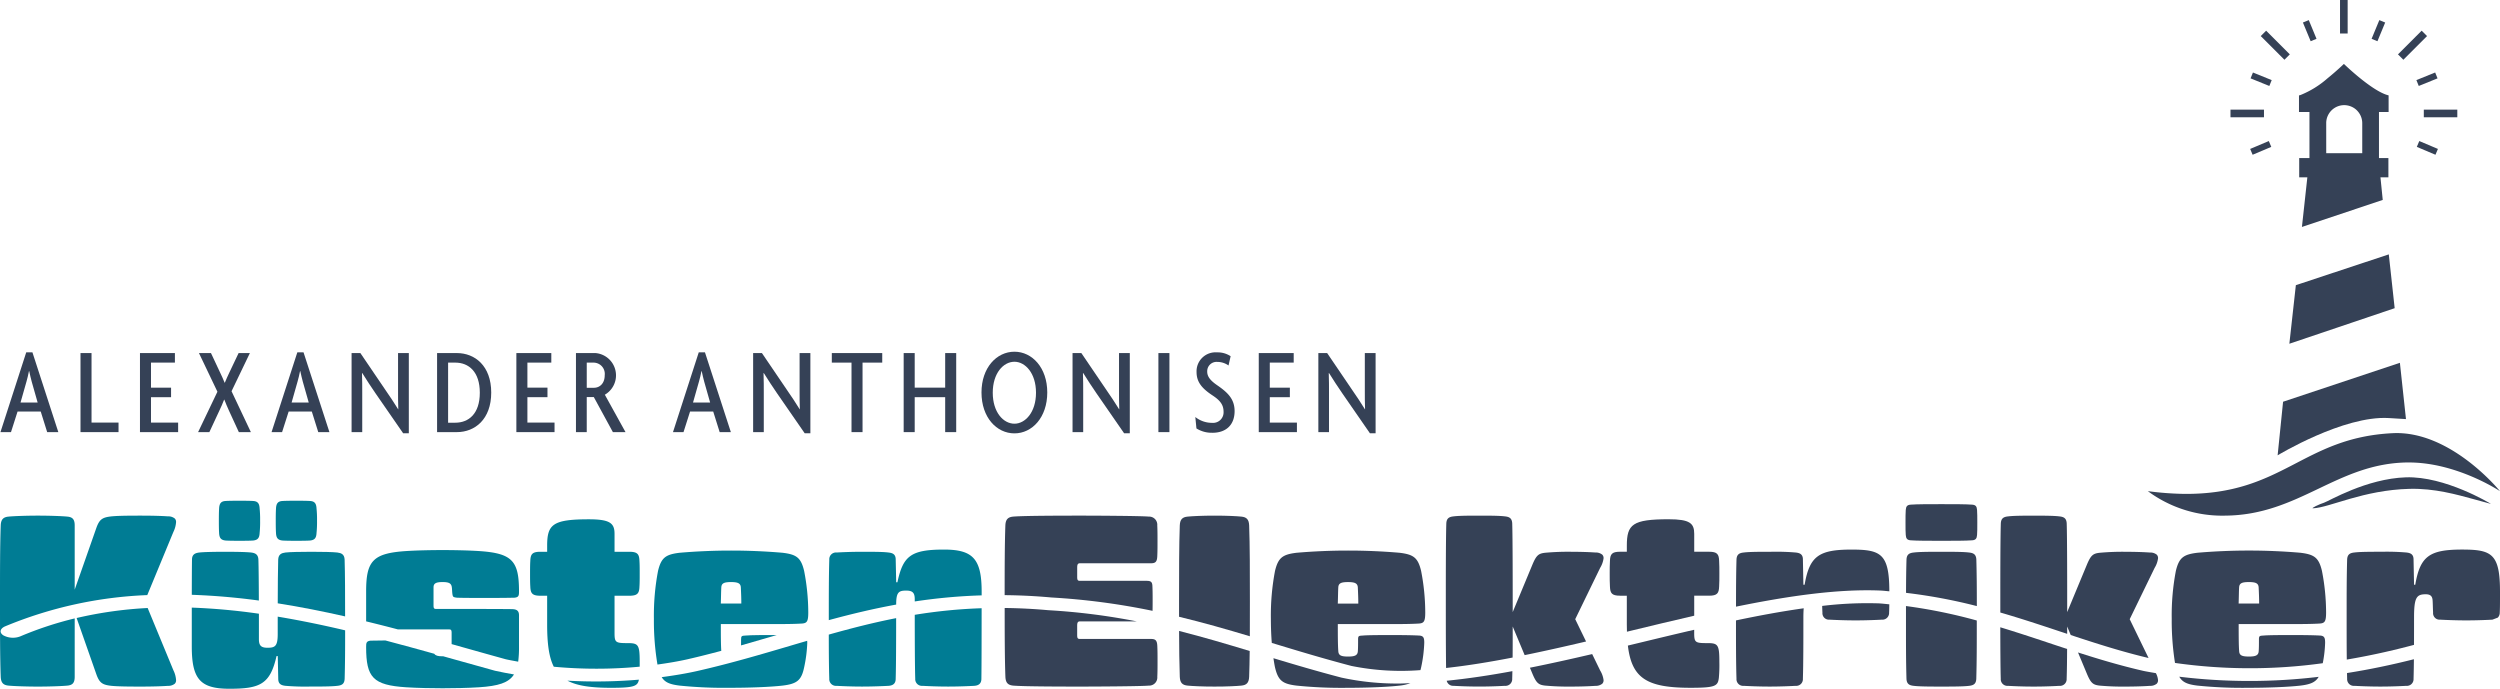 <svg xmlns="http://www.w3.org/2000/svg" width="546.3" height="150.511" viewBox="0 0 546.3 150.511">
  <g id="Gruppe_5" data-name="Gruppe 5" transform="translate(0 0)">
    <g id="Gruppe_6" data-name="Gruppe 6" transform="translate(0 0)">
      <path id="Pfad_13" data-name="Pfad 13" d="M10.493,234.86l-1.408-4.494H4.021L2.586,234.86H.285l5.632-17.436H7.27l5.659,17.436ZM7.108,223.814c-.19-.677-.379-1.543-.541-2.274H6.512c-.135.731-.352,1.6-.541,2.274l-1.3,4.576H8.408Z" transform="translate(-0.184 -140.433)" fill="#354156"/>
      <path id="Pfad_14" data-name="Pfad 14" d="M49.678,235.157V217.883h2.41v15.189h5.9v2.085Z" transform="translate(-32.087 -140.73)" fill="#354156"/>
      <path id="Pfad_15" data-name="Pfad 15" d="M86.377,235.157V217.883h7.635v2.084H88.787v5.47h4.386v2.085H88.787v5.55h5.93v2.085Z" transform="translate(-55.791 -140.73)" fill="#354156"/>
      <path id="Pfad_16" data-name="Pfad 16" d="M131.144,235.157l-2.166-4.711c-.325-.7-.7-1.6-1-2.382h-.054c-.271.758-.7,1.679-1.029,2.382l-2.193,4.711h-2.463l4.223-8.827-4.034-8.447h2.626l2.031,4.332c.3.623.676,1.435.947,2.139h.054c.271-.7.65-1.489.948-2.139l2.058-4.332h2.464l-4.007,8.339,4.224,8.935Z" transform="translate(-78.952 -140.73)" fill="#354156"/>
      <path id="Pfad_17" data-name="Pfad 17" d="M177.782,234.86l-1.408-4.494h-5.063l-1.435,4.494h-2.3l5.632-17.436h1.354l5.659,17.436ZM174.4,223.814c-.19-.677-.379-1.543-.541-2.274H173.8c-.135.731-.352,1.6-.541,2.274l-1.3,4.576H175.7Z" transform="translate(-108.236 -140.433)" fill="#354156"/>
      <path id="Pfad_18" data-name="Pfad 18" d="M228.23,235.4l-6.011-8.691c-.948-1.381-2.058-3.059-2.924-4.467l-.055.027c.055,1.543.055,3.032.055,4.3v8.583h-2.329V217.883h1.922l5.551,8.177c.785,1.137,1.922,2.816,2.707,4.115h.027c-.054-1.326-.054-2.87-.054-4.088v-8.2h2.355V235.4Z" transform="translate(-140.138 -140.73)" fill="#354156"/>
      <path id="Pfad_19" data-name="Pfad 19" d="M274.055,235.157h-4.332V217.883h4.332c3.926,0,7.5,2.789,7.5,8.637s-3.574,8.637-7.5,8.637m-.352-15.19h-1.571V233.1H273.7c2.924,0,5.361-1.949,5.361-6.552s-2.437-6.58-5.361-6.58" transform="translate(-174.213 -140.73)" fill="#354156"/>
      <path id="Pfad_20" data-name="Pfad 20" d="M318.655,235.157V217.883h7.635v2.084h-5.225v5.47h4.386v2.085h-4.386v5.55h5.929v2.085Z" transform="translate(-205.818 -140.73)" fill="#354156"/>
      <path id="Pfad_21" data-name="Pfad 21" d="M363.5,235.157l-4.17-7.662h-1.543v7.662h-2.356V217.883h4.278a4.887,4.887,0,0,1,2.031,9.1l4.521,8.177Zm-4.142-15.19h-1.57v5.5h1.57c1.245,0,2.356-.92,2.356-2.734a2.461,2.461,0,0,0-2.356-2.762" transform="translate(-229.572 -140.73)" fill="#354156"/>
      <path id="Pfad_22" data-name="Pfad 22" d="M425.5,234.86l-1.408-4.494h-5.063L417.6,234.86h-2.3l5.632-17.436h1.354l5.659,17.436Zm-3.384-11.047c-.19-.677-.379-1.543-.542-2.274h-.055c-.135.731-.352,1.6-.541,2.274l-1.3,4.576h3.736Z" transform="translate(-268.239 -140.433)" fill="#354156"/>
      <path id="Pfad_23" data-name="Pfad 23" d="M476.029,235.4l-6.011-8.691c-.947-1.381-2.057-3.059-2.924-4.467l-.054.027c.054,1.543.054,3.032.054,4.3v8.583h-2.329V217.883h1.922l5.551,8.177c.785,1.137,1.922,2.816,2.707,4.115h.028c-.055-1.326-.055-2.87-.055-4.088v-8.2h2.356V235.4Z" transform="translate(-300.191 -140.73)" fill="#354156"/>
      <path id="Pfad_24" data-name="Pfad 24" d="M520.031,219.968v15.19h-2.41v-15.19h-4.305v-2.085h11.02v2.085Z" transform="translate(-331.549 -140.73)" fill="#354156"/>
      <path id="Pfad_25" data-name="Pfad 25" d="M566.733,235.157v-7.635h-6.661v7.635h-2.41V217.883h2.41v7.554h6.661v-7.554h2.41v17.274Z" transform="translate(-360.192 -140.73)" fill="#354156"/>
      <path id="Pfad_26" data-name="Pfad 26" d="M612.881,234.885c-3.9,0-7.2-3.493-7.2-8.935,0-5.415,3.3-8.908,7.2-8.908,3.871,0,7.174,3.493,7.174,8.908,0,5.442-3.3,8.935-7.174,8.935m0-15.65c-2.41,0-4.739,2.491-4.739,6.769s2.329,6.769,4.739,6.769c2.355,0,4.711-2.491,4.711-6.769s-2.356-6.769-4.711-6.769" transform="translate(-391.205 -140.186)" fill="#354156"/>
      <path id="Pfad_27" data-name="Pfad 27" d="M673.138,235.4l-6.011-8.691c-.948-1.381-2.058-3.059-2.924-4.467l-.054.027c.054,1.543.054,3.032.054,4.3v8.583h-2.328V217.883H663.8l5.551,8.177c.785,1.137,1.922,2.816,2.707,4.115h.028c-.055-1.326-.055-2.87-.055-4.088v-8.2h2.355V235.4Z" transform="translate(-427.503 -140.73)" fill="#354156"/>
      <rect id="Rechteck_17" data-name="Rechteck 17" width="2.41" height="17.274" transform="translate(253.134 77.153)" fill="#354156"/>
      <path id="Pfad_28" data-name="Pfad 28" d="M741.352,235a6.219,6.219,0,0,1-3.466-.948l-.244-2.491a5.855,5.855,0,0,0,3.655,1.273,2.3,2.3,0,0,0,2.518-2.41c0-1.462-.677-2.437-2.355-3.547-2.356-1.544-3.547-2.951-3.547-5.144a4.148,4.148,0,0,1,4.467-4.3,5.136,5.136,0,0,1,2.978.839l-.46,2.03a4.218,4.218,0,0,0-2.464-.785,2.04,2.04,0,0,0-2.193,2.112c0,1.137.731,1.977,2.166,2.978,2.329,1.6,3.818,3.033,3.818,5.659,0,2.9-1.733,4.738-4.874,4.738" transform="translate(-476.441 -140.433)" fill="#354156"/>
      <path id="Pfad_29" data-name="Pfad 29" d="M776.789,235.157V217.883h7.635v2.084H779.2v5.47h4.386v2.085H779.2v5.55h5.929v2.085Z" transform="translate(-501.725 -140.73)" fill="#354156"/>
      <path id="Pfad_30" data-name="Pfad 30" d="M824.83,235.4l-6.011-8.691c-.948-1.381-2.058-3.059-2.924-4.467l-.055.027c.055,1.543.055,3.032.055,4.3v8.583h-2.329V217.883h1.922l5.551,8.177c.785,1.137,1.922,2.816,2.708,4.115h.027c-.054-1.326-.054-2.87-.054-4.088v-8.2h2.356V235.4Z" transform="translate(-525.48 -140.73)" fill="#354156"/>
      <path id="Pfad_31" data-name="Pfad 31" d="M1382.264,273.667c-15.509.137-23.746,11.53-39.984,11.62a27.3,27.3,0,0,1-16.837-5.351,67.621,67.621,0,0,0,8.008.6c21.593.137,25.75-12.276,45.472-13.266,12.54-.634,23.169,12.3,23.465,12.667-.29-.191-9.677-6.358-20.124-6.265" transform="translate(-856.099 -172.611)" fill="#354156"/>
      <path id="Pfad_32" data-name="Pfad 32" d="M1466.072,300.354c-.093-.025-1.577-.436-3.839-1.051-3.567-.969-8.463-2.38-13.954-2.239-10.155.252-17.474,4.115-21.09,4.252-.583.022,1.418-.914,2.424-1.233s9.243-5.262,17.889-5.536c8.542-.274,18.337,5.663,18.57,5.807" transform="translate(-921.749 -190.241)" fill="#354156"/>
      <rect id="Rechteck_18" data-name="Rechteck 18" width="4.427" height="1.382" transform="translate(528.029 17.505) rotate(-22.059)" fill="#354156"/>
      <rect id="Rechteck_19" data-name="Rechteck 19" width="1.383" height="4.423" transform="translate(528.124 32.095) rotate(-67.074)" fill="#354156"/>
      <rect id="Rechteck_20" data-name="Rechteck 20" width="7.32" height="1.667" transform="translate(524.004 11.88) rotate(-45)" fill="#354156"/>
      <rect id="Rechteck_21" data-name="Rechteck 21" width="7.32" height="1.669" transform="translate(529.651 23.959)" fill="#354156"/>
      <rect id="Rechteck_22" data-name="Rechteck 22" width="4.423" height="1.382" transform="translate(518.241 8.481) rotate(-67.515)" fill="#354156"/>
      <rect id="Rechteck_23" data-name="Rechteck 23" width="7.32" height="1.669" transform="translate(487.405 23.959)" fill="#354156"/>
      <rect id="Rechteck_24" data-name="Rechteck 24" width="1.667" height="7.32" transform="matrix(0.707, -0.707, 0.707, 0.707, 494.018, 7.883)" fill="#354156"/>
      <path id="Pfad_33" data-name="Pfad 33" d="M1421.011,60.054h-2.242v4.208h1.781l-1.185,10.846,17.659-5.906-.5-4.94h1.736V60.054H1436.2V49.992h2.105V46.357c-.089-.022-.178-.048-.274-.073-3.567-1.048-9.473-6.781-9.473-6.781h-.045s-1.567,1.522-3.574,3.141a20.5,20.5,0,0,1-5.9,3.641c-.108.032-.213.061-.318.083v3.625h2.29Zm3.66-7.628a3.931,3.931,0,0,1,5.459-3.625,3.83,3.83,0,0,1,1.564,1.191,3.9,3.9,0,0,1,.851,2.437,1.017,1.017,0,0,1,0,.1v6.46h-7.871Z" transform="translate(-916.347 -25.515)" fill="#354156"/>
      <path id="Pfad_34" data-name="Pfad 34" d="M1432.263,223.894l1.328,12.3s-1.332-.083-3.752-.229c-9.884-.592-24.293,8.144-24.293,8.144l1.191-11.712Z" transform="translate(-907.838 -144.612)" fill="#354156"/>
      <rect id="Rechteck_25" data-name="Rechteck 25" width="1.666" height="7.32" transform="translate(511.343)" fill="#354156"/>
      <rect id="Rechteck_26" data-name="Rechteck 26" width="1.382" height="4.424" transform="translate(491.795 17.124) rotate(-67.925)" fill="#354156"/>
      <rect id="Rechteck_27" data-name="Rechteck 27" width="4.426" height="1.383" transform="translate(491.705 32.544) rotate(-22.9)" fill="#354156"/>
      <path id="Pfad_35" data-name="Pfad 35" d="M1412.781,176.5,1414.2,163.7l20.309-6.727,1.284,11.757Z" transform="translate(-912.51 -101.385)" fill="#354156"/>
      <path id="Pfad_36" data-name="Pfad 36" d="M1422.84,17.023l-1.695-4.087,1.281-.529,1.691,4.087Z" transform="translate(-917.913 -8.014)" fill="#354156"/>
      <path id="Pfad_37" data-name="Pfad 37" d="M1474.057,58.863c-.01,0-.023,0-.038,0v-.006l.038.01" transform="translate(-952.064 -38.013)" fill="#354156"/>
      <path id="Pfad_38" data-name="Pfad 38" d="M4.463,344.573a4.448,4.448,0,0,1-3.736-.213c-.921-.6-.741-1.484.4-1.97a90.077,90.077,0,0,1,31.057-6.824l5.7-13.789a5.727,5.727,0,0,0,.589-2.135,1.047,1.047,0,0,0-.268-.8,2.2,2.2,0,0,0-1.494-.481c-1.494-.108-3.683-.16-5.763-.16s-4.911,0-6.565.16c-2.027.213-2.669.639-3.36,2.614l-4.7,13.4V320.337c0-1.335-.479-1.814-1.6-1.922-1.067-.106-3.736-.213-6.457-.213-2.669,0-5.337.108-6.4.213-1.12.108-1.654.586-1.709,1.922C0,324.659,0,330.635,0,336.88c0,6.349,0,12.221.158,16.543.055,1.333.589,1.814,1.709,1.922,1.067.106,3.736.213,6.4.213,2.721,0,5.39-.108,6.457-.213,1.12-.108,1.6-.589,1.6-1.922V340.66a76.687,76.687,0,0,0-11.864,3.913" transform="translate(0 -205.525)" fill="#007c94"/>
      <path id="Pfad_39" data-name="Pfad 39" d="M62.808,375.206a87.756,87.756,0,0,0-15.524,2.187L51.566,389.6c.692,1.974,1.333,2.4,3.36,2.616,1.654.16,4.483.16,6.565.16s4.27-.055,5.763-.16a2.2,2.2,0,0,0,1.493-.481,1.045,1.045,0,0,0,.268-.8,5.705,5.705,0,0,0-.589-2.135Z" transform="translate(-30.541 -242.344)" fill="#007c94"/>
      <path id="Pfad_40" data-name="Pfad 40" d="M171.662,317.707c.907.055,2.3.055,2.987.055.749,0,2.082,0,2.989-.055,1.014-.105,1.388-.534,1.441-1.654a23.482,23.482,0,0,0,.108-2.669,23.023,23.023,0,0,0-.108-2.668c-.053-1.12-.426-1.6-1.441-1.654-.907-.053-2.24-.053-2.989-.053-.692,0-2.08,0-2.987.053-1.015.053-1.388.534-1.441,1.654-.055.854-.055,1.922-.055,2.668,0,.694,0,1.814.055,2.669.053,1.12.426,1.548,1.441,1.654" transform="translate(-109.91 -199.588)" fill="#007c94"/>
      <path id="Pfad_41" data-name="Pfad 41" d="M136.549,317.707c.907.055,2.293.055,2.987.055.747,0,2.082,0,2.989-.055,1.012-.105,1.388-.534,1.441-1.654a24.041,24.041,0,0,0,.105-2.669,23.57,23.57,0,0,0-.105-2.668c-.053-1.12-.428-1.6-1.441-1.654-.907-.053-2.243-.053-2.989-.053-.694,0-2.08,0-2.987.053-1.015.053-1.388.534-1.441,1.654-.055.854-.055,1.922-.055,2.668,0,.694,0,1.814.055,2.669.053,1.12.426,1.548,1.441,1.654" transform="translate(-87.23 -199.588)" fill="#007c94"/>
      <path id="Pfad_42" data-name="Pfad 42" d="M173.093,340.666c-.852.106-1.546.373-1.6,1.546-.064,2.125-.089,5.829-.1,9.557,4.973.786,9.892,1.763,14.722,2.859,0-4.763-.006-9.125-.107-12.416-.053-1.173-.747-1.44-1.6-1.546-.96-.108-3.2-.16-5.655-.16s-4.7.053-5.658.16" transform="translate(-110.702 -219.931)" fill="#007c94"/>
      <path id="Pfad_43" data-name="Pfad 43" d="M133.006,351.163c-.012-3.588-.038-7.074-.1-8.95-.053-1.173-.747-1.441-1.6-1.546-.96-.108-3.2-.16-5.655-.16s-4.7.052-5.655.16c-.854.106-1.6.374-1.6,1.546-.025,1.586-.039,4.455-.046,7.694a147.065,147.065,0,0,1,14.656,1.256" transform="translate(-76.442 -219.932)" fill="#007c94"/>
      <path id="Pfad_44" data-name="Pfad 44" d="M137.112,376.937c0,1.345,0,2.645,0,3.805,0,2.669-.586,2.989-2.243,2.989-1.386,0-1.867-.481-1.867-1.869,0-1.556,0-3.517,0-5.567a137.722,137.722,0,0,0-14.668-1.336c0,2.944,0,5.977,0,8.5,0,7.151,1.869,9.231,8.219,9.231,6.67,0,8.913-.96,10.3-7.149h.268l.106,4.961c0,1.068.534,1.441,1.6,1.548a50.929,50.929,0,0,0,5.337.16c2.188,0,4.7,0,5.976-.16,1.067-.108,1.549-.481,1.6-1.548.093-3.4.105-6.171.107-10.577-4.869-1.15-9.786-2.165-14.727-2.993" transform="translate(-76.426 -242.184)" fill="#007c94"/>
      <path id="Pfad_45" data-name="Pfad 45" d="M232.873,356.783c4.031.011,9.093.011,11.223.011.374,0,.534.108.534.747V360l3.163.89c2.939.828,5.836,1.643,8.682,2.426.875.2,1.8.354,2.7.525a23.406,23.406,0,0,0,.18-3.2V353.7c0-.907-.428-1.28-1.335-1.333-1.012-.055-13.233-.055-16.808-.055-.374,0-.534-.105-.534-.747v-3.949c0-.854.481-1.173,1.974-1.173,1.388,0,1.922.266,2.027,1.173.055.374.055.907.108,1.336.106.746.16.8,1.013.907,1.067.053,4.483.053,6.083.053s4.377,0,6.512-.053c.907-.108.96-.481.96-1.388,0-6.67-1.493-8.324-8.752-8.805-2.508-.16-5.763-.213-7.95-.213-2.243,0-5.443.053-7.951.213-7.259.481-8.752,2.135-8.752,8.805v6.561q3.5.851,6.921,1.752" transform="translate(-145.942 -219.251)" fill="#007c94"/>
      <path id="Pfad_46" data-name="Pfad 46" d="M254.184,401.873c-3.031-.829-5.943-1.649-8.9-2.481l-2.511-.705c-.045,0-.073.008-.121.008-1.023,0-1.547-.148-1.812-.551q-5.274-1.477-10.683-2.908c-1.1.007-2.244.019-3.249.044-.907.108-.96.481-.96,1.388,0,6.67,1.494,8.324,8.752,8.8,2.508.16,5.708.213,7.951.213,2.188,0,5.443-.053,7.951-.213,4.231-.28,6.495-.968,7.655-2.806-1.378-.244-2.754-.491-4.075-.794" transform="translate(-145.941 -255.281)" fill="#007c94"/>
      <path id="Pfad_47" data-name="Pfad 47" d="M329.339,337.162h1.494v6.244c0,4.161.38,7.153,1.453,9.27a100.458,100.458,0,0,0,18.771-.012c0-.322,0-.665,0-1.039,0-3.843-.32-4.109-2.723-4.109-2.561,0-2.774-.16-2.774-2.242v-8.111h3.255c1.762,0,2.135-.534,2.188-1.974.055-.8.055-1.814.055-2.826s0-1.975-.055-2.829c-.053-1.441-.426-1.974-2.188-1.974H345.56v-3.9c0-2.295-.907-3.2-5.6-3.2-7.9,0-9.126,1.122-9.126,5.763v1.336h-1.494c-1.761,0-2.135.534-2.188,1.974-.055.854-.055,1.814-.055,2.829s0,2.027.055,2.826c.053,1.441.426,1.974,2.188,1.974" transform="translate(-211.27 -206.983)" fill="#007c94"/>
      <path id="Pfad_48" data-name="Pfad 48" d="M350.177,419.639c2.126,1.137,5.172,1.56,9.492,1.56,4.991,0,5.847-.328,6.12-1.779a111.4,111.4,0,0,1-15.612.22" transform="translate(-226.178 -270.901)" fill="#007c94"/>
      <path id="Pfad_49" data-name="Pfad 49" d="M411.052,363.463c2.445-.56,4.834-1.173,7.2-1.8-.1-1.346-.1-3.643-.1-5.847h11.421c1.974,0,4.27,0,6.137-.108,1.28-.053,1.548-.426,1.548-2.508a48.055,48.055,0,0,0-.907-9.018c-.694-2.882-1.656-3.576-4.7-3.949a131.948,131.948,0,0,0-22.519,0c-3.042.373-4,1.067-4.7,3.949a52.015,52.015,0,0,0-.907,10.459,57.657,57.657,0,0,0,.779,10.018c2.313-.322,4.587-.7,6.749-1.193m7.2-15.656c.053-.907.586-1.173,2.135-1.173,1.493,0,2.08.266,2.135,1.173.052,1.12.105,2.3.105,3.523h-4.483c.055-1.388.055-2.616.108-3.523" transform="translate(-260.635 -219.442)" fill="#007c94"/>
      <path id="Pfad_50" data-name="Pfad 50" d="M458.328,392c-.854.053-1.015.053-1.015.852,0,.429,0,.88-.006,1.305,2.643-.746,5.248-1.507,7.81-2.264H464.3c-1.6,0-4.856,0-5.976.108" transform="translate(-295.373 -253.123)" fill="#007c94"/>
      <path id="Pfad_51" data-name="Pfad 51" d="M436.526,396.511c-6.445,1.9-13.111,3.87-20.248,5.5-2.539.581-5.216,1.017-7.942,1.382.714,1.161,1.811,1.587,3.9,1.845a96.177,96.177,0,0,0,11.261.479c3.949,0,8.432-.16,11.258-.479,3.1-.376,4.109-1.122,4.7-3.949a29.835,29.835,0,0,0,.692-5.39c0-.17-.012-.306-.022-.448q-1.793.524-3.6,1.057" transform="translate(-263.743 -255.422)" fill="#007c94"/>
      <path id="Pfad_52" data-name="Pfad 52" d="M511.453,385.059c0,3.615.023,6.993.106,9.648a1.464,1.464,0,0,0,1.6,1.548c.96.053,3.149.16,5.55.16,2.456,0,4.8-.108,5.763-.16.854-.052,1.6-.373,1.6-1.548.087-2.836.1-8.477.1-13.246-5.047.992-9.9,2.24-14.726,3.6" transform="translate(-330.346 -246.385)" fill="#007c94"/>
      <path id="Pfad_53" data-name="Pfad 53" d="M526.176,351.165V351.1c0-2.669.589-2.989,2.19-2.989,1.386,0,1.867.481,1.867,1.867v.506a122.482,122.482,0,0,1,14.621-1.33v-.774c0-7.151-1.867-9.233-8.216-9.233-7.259,0-8.966,1.388-10.193,7.151h-.268l-.106-4.964c0-1.067-.534-1.441-1.6-1.546-1.175-.16-3.628-.16-5.763-.16-2.4,0-4.591.105-5.55.16a1.464,1.464,0,0,0-1.6,1.546c-.108,3.47-.108,7.953-.108,13.022v.209c4.734-1.286,9.607-2.465,14.729-3.4" transform="translate(-330.342 -219.054)" fill="#007c94"/>
      <path id="Pfad_54" data-name="Pfad 54" d="M564.5,376.786c0,4.944.021,11.2.107,13.97a1.464,1.464,0,0,0,1.6,1.548c.962.053,3.149.16,5.6.16s4.7-.108,5.656-.16c.854-.053,1.6-.373,1.6-1.548.043-2.806.051-9.611.052-15.412a113.313,113.313,0,0,0-14.62,1.441" transform="translate(-364.609 -242.434)" fill="#007c94"/>
      <path id="Pfad_55" data-name="Pfad 55" d="M630.231,336.089a150.048,150.048,0,0,1,22.072,2.917c.014-.722.019-1.451.019-2.127,0-1.068,0-2.3-.053-3.363-.053-.907-.426-1.068-1.333-1.068H636.474c-.479,0-.639-.105-.639-.854v-2.027c0-.747.161-.96.639-.96H652c.96,0,1.28-.373,1.333-1.493.053-1.068.053-2.135.053-3.31s0-2.4-.053-3.468a1.778,1.778,0,0,0-1.867-1.922c-1.6-.16-11.9-.213-14.728-.213-2.937,0-12.381,0-14.889.213-1.12.108-1.654.586-1.709,1.922-.147,4.019-.157,9.473-.158,15.239,3.291.035,6.69.188,10.245.514" transform="translate(-400.447 -205.525)" fill="#354156"/>
      <path id="Pfad_56" data-name="Pfad 56" d="M652,381.96h-15.53c-.479,0-.639-.108-.639-.854v-2.027c0-.747.161-.962.639-.962h12.372a142.369,142.369,0,0,0-19.354-2.444c-3.3-.3-6.455-.446-9.5-.482,0,5.692.012,11.067.158,15.04.055,1.333.589,1.814,1.709,1.922,2.508.213,11.952.213,14.889.213,2.829,0,13.127-.055,14.729-.213a1.78,1.78,0,0,0,1.867-1.922c.053-1.067.053-2.295.053-3.468s0-2.243-.053-3.31c-.053-1.12-.374-1.494-1.333-1.494" transform="translate(-400.447 -242.334)" fill="#354156"/>
      <path id="Pfad_57" data-name="Pfad 57" d="M743.071,344.56c.012-2.425.013-5,.013-7.68,0-6.244,0-12.22-.161-16.543-.055-1.335-.589-1.814-1.709-1.922-1.067-.105-3.094-.213-5.869-.213-2.616,0-4.8.108-5.871.213-1.12.108-1.654.586-1.709,1.922-.16,4.323-.16,10.3-.16,16.543,0,1.161,0,2.3,0,3.42,5.285,1.278,10.373,2.729,15.464,4.26" transform="translate(-469.958 -205.526)" fill="#354156"/>
      <path id="Pfad_58" data-name="Pfad 58" d="M727.627,389.361c.013,3.792.049,7.233.153,10.023.055,1.333.588,1.814,1.708,1.922,1.068.106,3.255.213,5.871.213,2.774,0,4.8-.108,5.868-.213,1.12-.108,1.654-.589,1.709-1.922.062-1.668.1-3.571.123-5.639-5.126-1.555-10.2-3.055-15.433-4.384" transform="translate(-469.972 -251.487)" fill="#354156"/>
      <path id="Pfad_59" data-name="Pfad 59" d="M813.491,411.709a57.493,57.493,0,0,1-12.762-1.286c-5.306-1.386-10.18-2.826-14.878-4.247.114.8.235,1.5.352,2.041.694,2.882,1.654,3.573,4.7,3.949a96.191,96.191,0,0,0,11.26.479c3.949,0,8.432-.16,11.258-.479a9.3,9.3,0,0,0,2.353-.535c-.756.02-1.538.078-2.28.078" transform="translate(-507.579 -262.347)" fill="#354156"/>
      <path id="Pfad_60" data-name="Pfad 60" d="M801.956,364.977a54.733,54.733,0,0,0,15.006.9c.048-.184.1-.357.142-.563a29.851,29.851,0,0,0,.692-5.39c0-1.015-.105-1.548-1.12-1.6-1.974-.108-4.748-.108-6.349-.108s-4.856,0-5.976.108c-.854.053-1.015.053-1.015.852,0,.909,0,1.922-.052,2.563-.055.907-.642,1.173-2.135,1.173-1.548,0-2.082-.266-2.135-1.173-.108-1.335-.108-3.683-.108-5.923h11.421c1.975,0,4.27,0,6.137-.108,1.281-.053,1.548-.426,1.548-2.508a48.04,48.04,0,0,0-.907-9.018c-.694-2.882-1.656-3.576-4.7-3.949a131.951,131.951,0,0,0-22.519,0c-3.042.373-4,1.067-4.7,3.949a52.015,52.015,0,0,0-.907,10.459c0,1.961.078,3.733.2,5.292,5.555,1.689,11.3,3.431,17.474,5.047m-2.944-17.169c.053-.907.586-1.173,2.135-1.173,1.493,0,2.08.266,2.135,1.173.052,1.12.105,2.3.105,3.523h-4.482c.055-1.388.055-2.616.108-3.523" transform="translate(-506.567 -219.442)" fill="#354156"/>
      <path id="Pfad_61" data-name="Pfad 61" d="M906.816,349.211c.018-2.089.02-4.359.02-6.782l2.611,6.253c4.4-.9,8.9-1.913,13.419-2.978l-2.37-4.876,5.445-11.208a5.349,5.349,0,0,0,.747-2.08,1.054,1.054,0,0,0-.268-.8,2.213,2.213,0,0,0-1.494-.479c-1.493-.108-3.575-.16-5.124-.16a56.092,56.092,0,0,0-5.869.213c-1.441.16-1.922.534-2.776,2.561l-4.322,10.406c0-5.655,0-16.222-.105-19.372-.055-1.065-.534-1.441-1.6-1.546-1.28-.16-3.628-.16-5.6-.16s-4.322,0-5.605.16c-1.065.105-1.546.481-1.6,1.546-.108,3.47-.108,11.9-.108,16.971,0,4.153,0,10.525.06,14.613,4.629-.508,9.51-1.3,14.541-2.281" transform="translate(-576.279 -205.525)" fill="#354156"/>
      <path id="Pfad_62" data-name="Pfad 62" d="M957.73,403.635c-4.572,1.071-9.12,2.08-13.606,2.981l.562,1.345c.854,2.029,1.335,2.4,2.776,2.563a56.117,56.117,0,0,0,5.869.213c1.548,0,3.631-.055,5.124-.16a2.2,2.2,0,0,0,1.493-.481,1.047,1.047,0,0,0,.268-.8,5.355,5.355,0,0,0-.747-2.082Z" transform="translate(-609.807 -260.706)" fill="#354156"/>
      <path id="Pfad_63" data-name="Pfad 63" d="M892.78,416.282a1.451,1.451,0,0,0,1.506,1.1c.962.053,3.042.16,5.605.16s4.641-.108,5.6-.16a1.465,1.465,0,0,0,1.6-1.548c.018-.519.029-1.1.041-1.661-4.926.917-9.725,1.634-14.356,2.1" transform="translate(-576.644 -267.515)" fill="#354156"/>
      <path id="Pfad_64" data-name="Pfad 64" d="M995.6,337.162H997.1v6.244c0,.566.012,1.1.027,1.62l.812-.2c4.615-1.116,9.266-2.239,13.889-3.3v-4.372h3.255c1.762,0,2.135-.534,2.188-1.974.055-.8.055-1.814.055-2.826s0-1.975-.055-2.829c-.053-1.441-.426-1.974-2.187-1.974h-3.255v-3.9c0-2.295-.907-3.2-5.6-3.2-7.9,0-9.126,1.122-9.126,5.763v1.336H995.6c-1.761,0-2.135.534-2.187,1.974-.055.854-.055,1.814-.055,2.829s0,2.027.055,2.826c.053,1.441.426,1.974,2.188,1.974" transform="translate(-641.607 -206.983)" fill="#354156"/>
      <path id="Pfad_65" data-name="Pfad 65" d="M1021.844,391.549c-2.561,0-2.774-.161-2.774-2.243v-.674c-3.884.9-7.789,1.839-11.671,2.778q-1.407.34-2.82.679c.841,7.2,4.224,9.223,13.692,9.223,5.442,0,5.976-.373,6.189-2.188a30.42,30.42,0,0,0,.108-3.468c0-3.844-.321-4.109-2.723-4.109" transform="translate(-648.854 -251.016)" fill="#354156"/>
      <path id="Pfad_66" data-name="Pfad 66" d="M1071.288,378.025c0,4.9,0,9.382.108,12.749a1.464,1.464,0,0,0,1.6,1.548c.959.053,3.2.16,5.655.16s4.7-.108,5.658-.16a1.464,1.464,0,0,0,1.6-1.548c.106-3.468.106-8.217.106-13.34,0-.822.027-1.478.069-2.062-4.74.669-9.7,1.576-14.8,2.653" transform="translate(-691.941 -242.451)" fill="#354156"/>
      <path id="Pfad_67" data-name="Pfad 67" d="M1103.162,348.118c.559.036,1.087.106,1.639.151-.017-8.217-1.843-9.121-8.269-9.121-7.151,0-9.178,1.441-10.246,7.685h-.268l-.105-5.5c0-1.067-.534-1.441-1.6-1.546a50.969,50.969,0,0,0-5.337-.16c-2.187,0-4.7,0-5.976.16-1.067.105-1.548.479-1.6,1.546-.091,3.319-.1,6.056-.107,10.291,11.47-2.347,22.468-3.945,31.873-3.508" transform="translate(-691.942 -219.054)" fill="#354156"/>
      <path id="Pfad_68" data-name="Pfad 68" d="M1136.964,372.248a81.8,81.8,0,0,0-12.484.556c.014.48.029.98.057,1.455a1.424,1.424,0,0,0,1.546,1.546c.962.055,3.255.16,5.71.16s4.749-.105,5.71-.16a1.466,1.466,0,0,0,1.6-1.546c.027-.457.04-1.052.046-1.808-.731-.065-1.445-.155-2.188-.2" transform="translate(-726.298 -240.397)" fill="#354156"/>
      <path id="Pfad_69" data-name="Pfad 69" d="M1177.026,319.017c1.388.108,4.109.108,6.725.108s5.335,0,6.723-.108c.747-.053,1.014-.373,1.067-1.175.053-.639.053-1.441.053-2.721,0-1.012,0-2.08-.053-2.721-.053-.8-.32-1.12-1.067-1.173-1.388-.108-4.109-.108-6.723-.108s-5.337,0-6.725.108c-.747.053-1.015.373-1.067,1.173-.053.641-.053,1.709-.053,2.721,0,1.28,0,2.082.053,2.721.052.8.32,1.122,1.067,1.175" transform="translate(-759.514 -200.95)" fill="#354156"/>
      <path id="Pfad_70" data-name="Pfad 70" d="M1176.2,373.995c0,.859,0,1.759,0,2.762,0,6.084,0,9.178.107,13.127.053,1.068.534,1.441,1.6,1.548,1.281.16,3.841.16,6.031.16,2.24,0,4.749,0,6.029-.16,1.067-.108,1.549-.481,1.6-1.548.105-3.857.108-6.919.108-12.728a114,114,0,0,0-15.477-3.162" transform="translate(-759.706 -241.562)" fill="#354156"/>
      <path id="Pfad_71" data-name="Pfad 71" d="M1189.983,340.666c-1.28-.16-3.788-.16-6.029-.16-2.19,0-4.75,0-6.031.16-1.067.106-1.549.479-1.6,1.546-.068,2.461-.093,4.592-.1,7.268a117.368,117.368,0,0,1,15.471,2.893c0-4.172-.018-6.884-.107-10.16-.053-1.067-.534-1.44-1.6-1.546" transform="translate(-759.717 -219.931)" fill="#354156"/>
      <path id="Pfad_72" data-name="Pfad 72" d="M1244.713,390.417c-3.383-1.127-6.812-2.255-10.312-3.321.008,4.307.031,8.907.1,11.251a1.464,1.464,0,0,0,1.6,1.549c.962.052,3.042.16,5.6.16s4.641-.108,5.6-.16a1.466,1.466,0,0,0,1.6-1.549c.064-1.878.087-4.1.1-6.51-1.442-.472-2.878-.947-4.3-1.42" transform="translate(-797.296 -250.024)" fill="#354156"/>
      <path id="Pfad_73" data-name="Pfad 73" d="M1247.544,343.548c.494.165.975.322,1.465.484,0-.534,0-1.054,0-1.6l.776,1.86c5.685,1.885,11.194,3.64,17.006,5.021l-4.121-8.481,5.445-11.208a5.339,5.339,0,0,0,.747-2.08,1.054,1.054,0,0,0-.268-.8,2.215,2.215,0,0,0-1.493-.479c-1.493-.108-3.576-.16-5.124-.16a56.024,56.024,0,0,0-5.869.213c-1.44.16-1.922.534-2.776,2.561l-4.322,10.406c0-5.655,0-16.222-.106-19.372-.055-1.065-.534-1.441-1.6-1.546-1.281-.16-3.628-.16-5.6-.16s-4.322,0-5.6.16c-1.065.105-1.546.481-1.6,1.546-.108,3.47-.108,11.9-.108,16.971,0,.759,0,1.607,0,2.489,4.517,1.309,8.865,2.751,13.154,4.179" transform="translate(-797.288 -205.525)" fill="#354156"/>
      <path id="Pfad_74" data-name="Pfad 74" d="M1296.7,406.676c-4.983-1.14-9.726-2.559-14.338-4.038l1.954,4.68c.854,2.029,1.335,2.4,2.776,2.563a56,56,0,0,0,5.869.213c1.548,0,3.63-.055,5.124-.16a2.2,2.2,0,0,0,1.494-.481,1.046,1.046,0,0,0,.268-.8,3.931,3.931,0,0,0-.465-1.494c-.9-.158-1.8-.3-2.681-.483" transform="translate(-828.277 -260.062)" fill="#354156"/>
      <path id="Pfad_75" data-name="Pfad 75" d="M1373.208,364.367a26.628,26.628,0,0,0,.514-4.445c0-1.015-.107-1.548-1.12-1.6-1.974-.108-4.751-.108-6.352-.108s-4.856,0-5.976.108c-.854.053-1.012.053-1.012.852,0,.909,0,1.922-.055,2.563-.053.907-.639,1.173-2.135,1.173-1.546,0-2.08-.266-2.135-1.173-.105-1.335-.105-3.683-.105-5.923h11.419c1.974,0,4.27,0,6.139-.108,1.281-.053,1.546-.426,1.546-2.508a48.052,48.052,0,0,0-.907-9.018c-.694-2.882-1.654-3.576-4.7-3.949a131.953,131.953,0,0,0-22.519,0c-3.042.373-4,1.067-4.7,3.949a51.877,51.877,0,0,0-.907,10.459,59.077,59.077,0,0,0,.715,9.668,116.215,116.215,0,0,0,32.282.061m-18.271-16.56c.055-.907.589-1.173,2.135-1.173,1.5,0,2.082.266,2.135,1.173.055,1.12.107,2.3.107,3.523h-4.483c.053-1.388.053-2.616.105-3.523" transform="translate(-865.638 -219.442)" fill="#354156"/>
      <path id="Pfad_76" data-name="Pfad 76" d="M1344.849,417.6c.711,1.239,1.813,1.68,3.96,1.945a96.164,96.164,0,0,0,11.259.478c3.949,0,8.431-.16,11.26-.478,2.154-.262,3.29-.721,3.985-1.918a126.731,126.731,0,0,1-30.464-.027" transform="translate(-868.634 -269.727)" fill="#354156"/>
      <path id="Pfad_77" data-name="Pfad 77" d="M1462.853,359.977q.011-2.834.009-5.941c0-4.43.534-5.122,2.561-5.122,1.067,0,1.441.479,1.493,1.333.055.747.055,1.761.108,2.669a1.425,1.425,0,0,0,1.549,1.546c.96.055,3.255.16,5.708.16s4.748-.105,5.709-.16c.4-.149.784-.3,1.174-.448a1.549,1.549,0,0,0,.429-1.1c.053-.907.053-2.348.053-4.535,0-8.326-1.814-9.234-8.271-9.234-7.149,0-9.178,1.441-10.246,7.685h-.266l-.108-5.5c0-1.067-.534-1.441-1.6-1.546a50.9,50.9,0,0,0-5.335-.16c-2.187,0-4.7,0-5.979.16-1.065.105-1.546.479-1.6,1.546-.108,3.949-.108,7.046-.108,12.862,0,3.253,0,6.289.031,8.993,5.1-.858,10.011-1.962,14.688-3.213" transform="translate(-935.345 -219.054)" fill="#354156"/>
      <path id="Pfad_78" data-name="Pfad 78" d="M1448.36,409.835c.01.414.016.864.028,1.25a1.464,1.464,0,0,0,1.6,1.548c.961.052,3.2.16,5.657.16s4.7-.108,5.655-.16a1.465,1.465,0,0,0,1.6-1.548c.039-1.255.061-2.72.077-4.267-4.927,1.243-9.807,2.26-14.618,3.017" transform="translate(-935.491 -262.762)" fill="#354156"/>
    </g>
  </g>
</svg>
